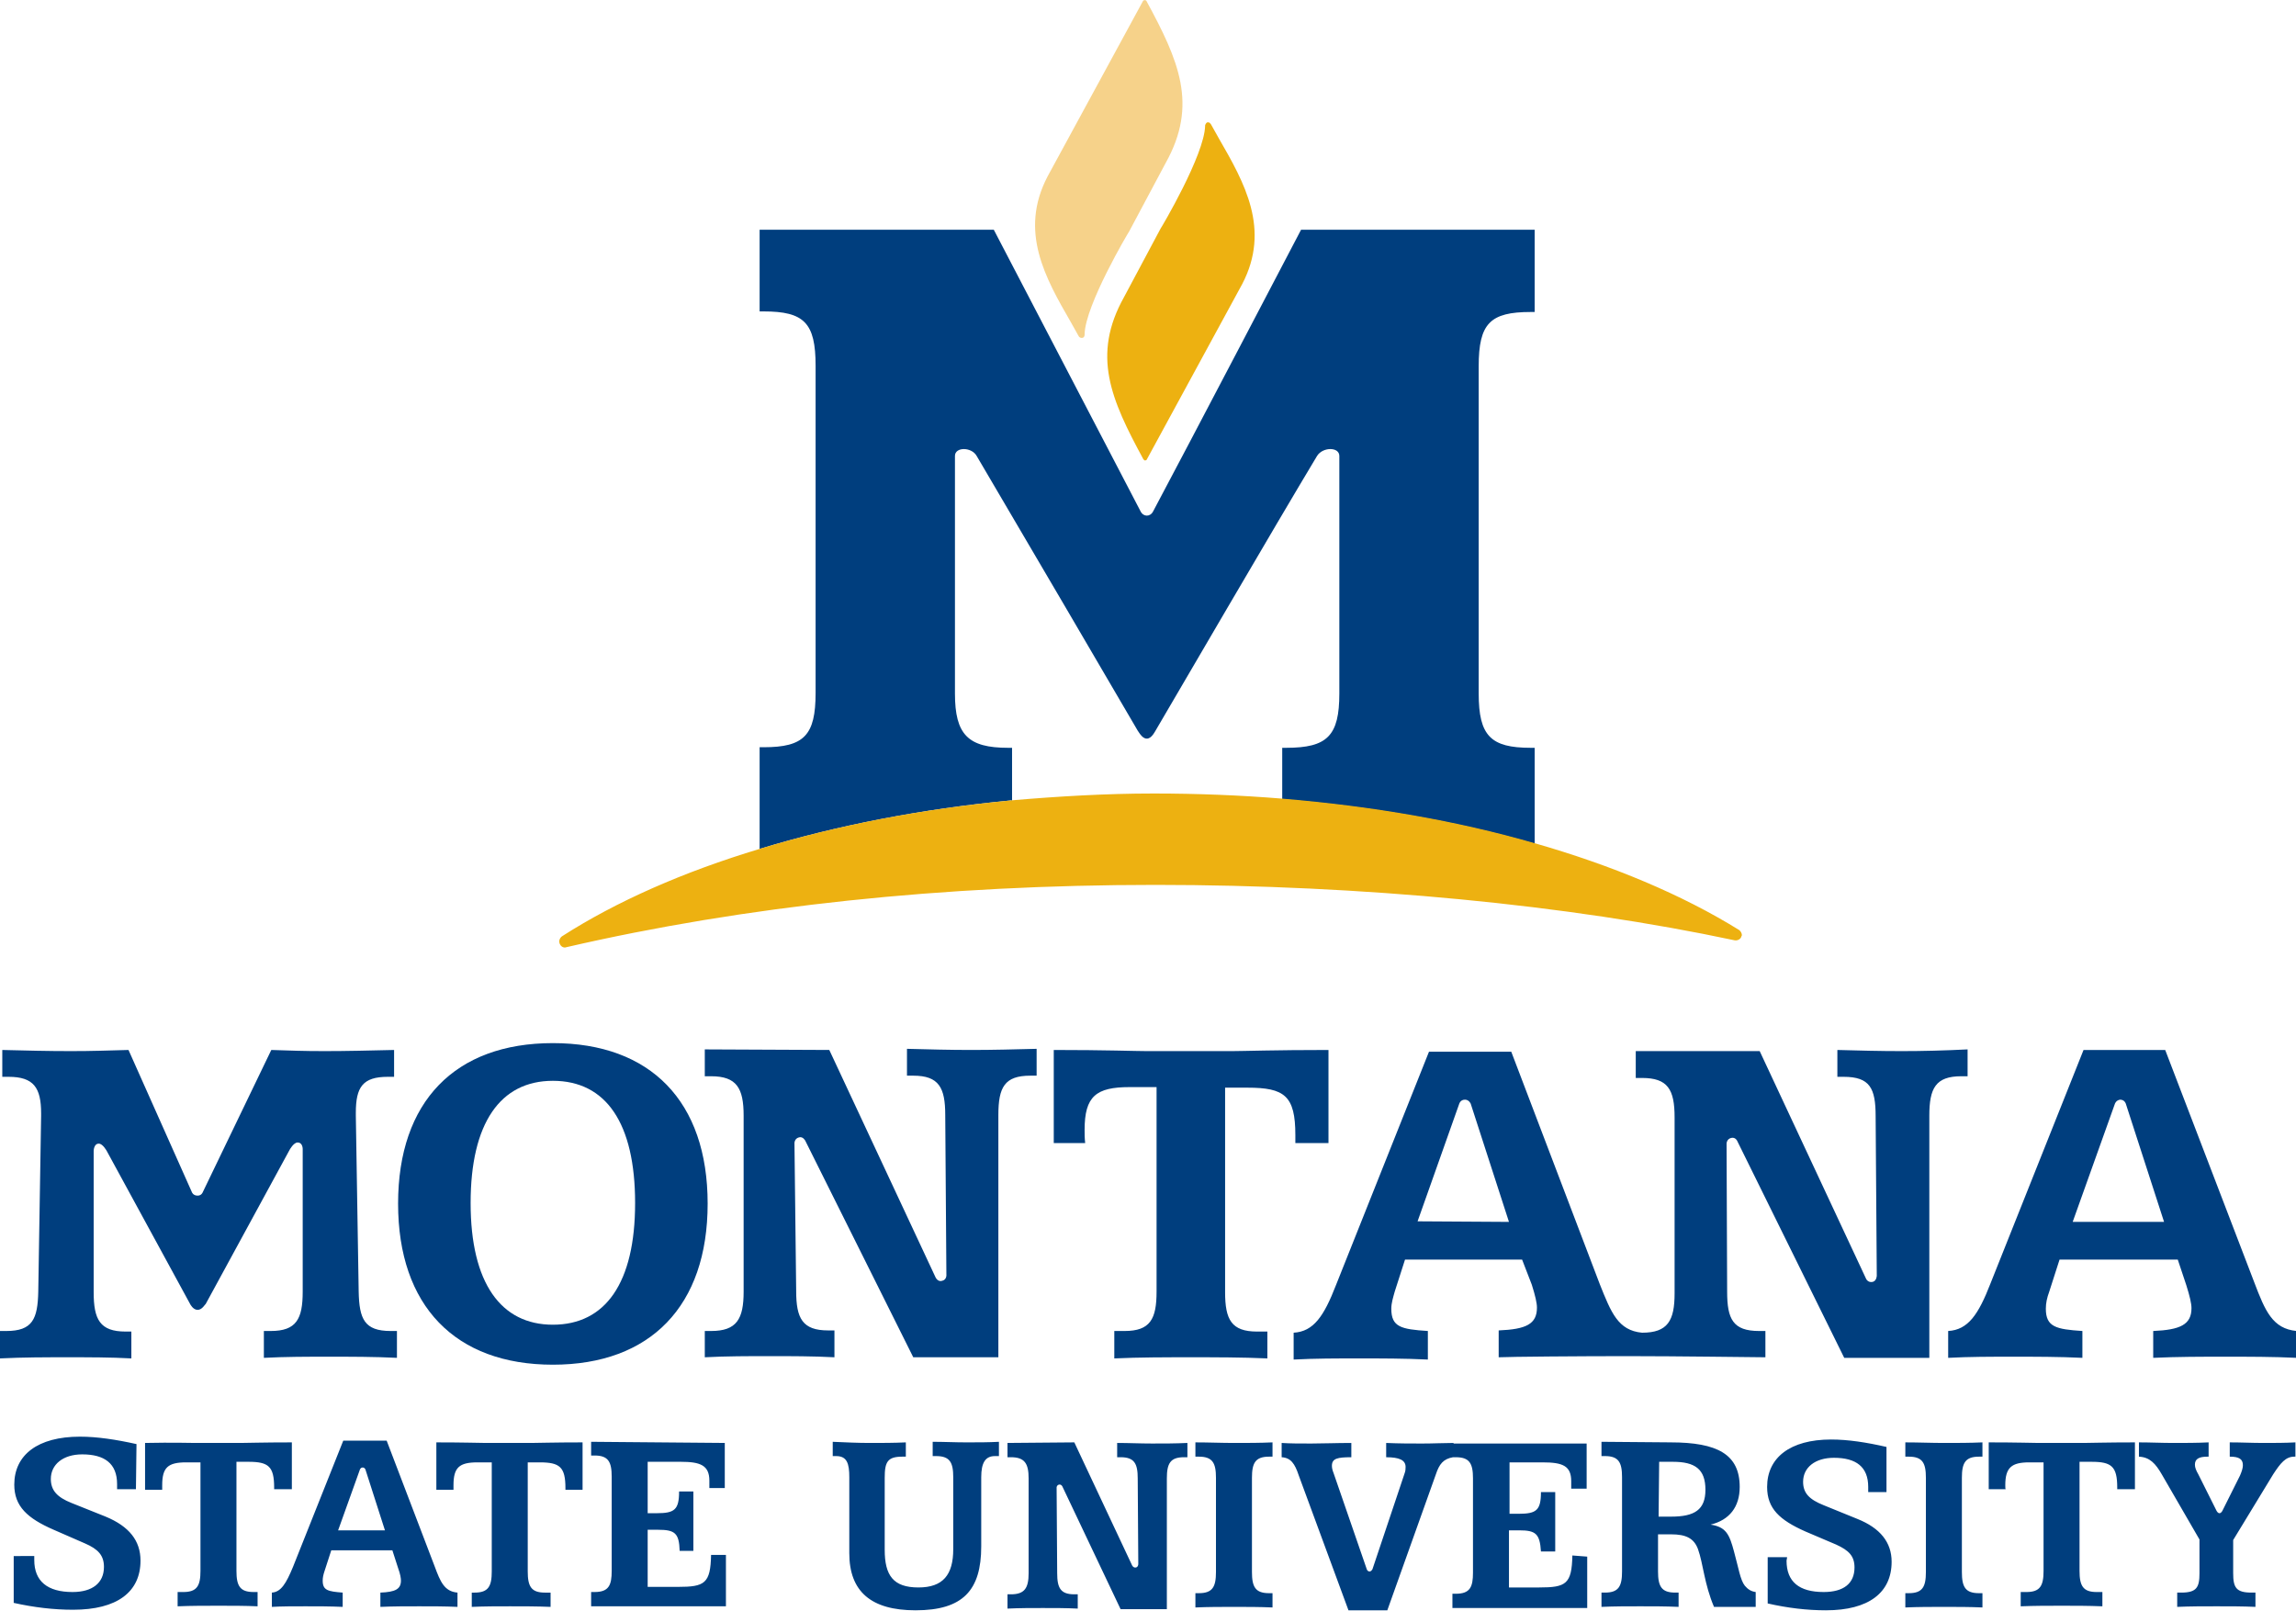 <svg id="Layer_1" xmlns="http://www.w3.org/2000/svg" viewBox="0 0 402 282" width="2500" height="1754"><style>.st0{fill:#003e7e}.st1{fill:#edb111}.st2{fill:#f6d28a}</style><path class="st0" d="M177.2 140.2v-9.3h-.7c-7 0-9.3-2.3-9.3-9.5V79.8c0-1.6 2.9-1.6 3.8 0 7.2 12.2 24.7 42.1 28.2 48.1.3.4 1.5 2.8 3 .2 3.3-5.6 21-36 28.4-48.3 1-1.6 3.9-1.6 3.9 0v41.6c0 7.4-2.1 9.5-9.3 9.5h-.7v9c15.8 1.3 30.7 3.9 44.2 7.8v-16.8h-.7c-7 0-9.1-2.1-9.1-9.5V64.1c0-7.5 2-9.5 9.1-9.5h.7V40.2h-40.9s-20.4 39-25.9 49.3c-.5 1-1.7 1-2.2 0-5.3-10.2-25.7-49.3-25.7-49.3h-41v14.3h.7c7.1 0 9.1 2 9.1 9.5v57.3c0 7.4-2 9.5-9.1 9.5h-.7v17.8c13.5-4.1 28.4-7 44.1-8.5 0 .1.1.1.1.1z"/><path class="st1" d="M304.5 162.8c-10-6.2-22.2-11.3-35.8-15.2-13.5-3.9-28.4-6.5-44.2-7.8-7.3-.6-14.9-.9-22.5-.9-8.4 0-16.8.5-24.9 1.2-15.7 1.5-30.7 4.4-44.1 8.5-13.3 4-25.1 9.2-34.6 15.3-.4.3-.6.8-.4 1.3.2.5.7.8 1.2.6 31.2-7.2 65.9-10.9 103.1-10.9 36.2 0 72.3 3.5 101.4 9.7.5.1 1.1-.2 1.2-.7.2-.2 0-.8-.4-1.1zM211.8 22zm-.4-.6c-.1 0-.3.2-.4.5v.1c-.1 5.1-7.7 17.9-7.8 18l-6.4 12c-5.7 10.2-2.3 17.9 3.4 28.4.1.1.2.2.3.2s.3-.1.3-.2l16.7-30.7c5-9.6.4-17.7-4.1-25.5l-1.4-2.5-.1-.1c-.1-.2-.3-.2-.5-.2z"/><path class="st2" d="M189.2 58.6zM200.4 0c-.1 0-.3.1-.3.2l-16.7 30.7c-5 9.6-.4 17.7 4.1 25.5l1.4 2.5.1.1c.1.1.4.2.6.1.1 0 .3-.2.3-.5v-.1c.1-5.1 7.7-17.9 7.8-18l6.4-12c5.7-10.2 2.3-17.9-3.4-28.4 0 0-.1-.1-.3-.1z"/><path class="st0" d="M63 257.3l-3.8 10.6h8.2L64 257.3s-.1-.4-.5-.4-.5.4-.5.4zm4.7-5.1l8.4 22c1 2.7 1.7 4.4 4 4.6v2.5c-2.2-.1-4.5-.1-6.7-.1-2.3 0-4.5 0-6.8.1v-2.5c2.6-.1 3.6-.6 3.6-2.1 0-.4-.1-1.1-.5-2.2l-1-3.1H58l-1.2 3.7c-.2.6-.3 1.1-.3 1.6 0 1.7.9 1.9 3.5 2.1v2.5c-2.2-.1-4.4-.1-6.5-.1-2.1 0-4.2 0-5.9.1v-2.5c1.6-.1 2.5-1.6 3.7-4.5l8.8-22.1h7.6zM23.8 260.7h-3.3v-.9c0-3.6-2.2-5.2-6.1-5.2-3.4 0-5.5 1.8-5.5 4.3 0 2 1.1 3.2 3.6 4.2l6 2.4c4.1 1.7 6.1 4.2 6.1 7.7 0 5.5-4.1 8.6-11.8 8.6-3.4 0-6.8-.4-10.4-1.2v-8.2H6v.7c0 3.7 2.3 5.6 6.7 5.6 3.5 0 5.5-1.6 5.5-4.4 0-2-1-3.1-3.3-4.1l-5.5-2.4c-4.6-2-6.9-4.1-6.9-7.9 0-5.2 4.1-8.4 11.5-8.4 3 0 6.3.5 9.9 1.3l-.1 7.9zM330.3 261.2h-3.2v-.9c0-3.5-2.1-5.1-6-5.1-3.3 0-5.4 1.7-5.4 4.2 0 2 1.1 3.1 3.6 4.1l5.9 2.4c4 1.6 6 4.1 6 7.5 0 5.4-4 8.5-11.5 8.5-3.3 0-6.7-.4-10.2-1.2v-8.1h3.4c0 .2-.1.5-.1.6 0 3.7 2.2 5.5 6.5 5.5 3.5 0 5.4-1.5 5.4-4.3 0-2-1-3-3.2-4l-5.4-2.3c-4.5-2-6.7-4-6.7-7.8 0-5.1 4-8.3 11.2-8.3 3 0 6.2.5 9.7 1.3v7.9zM34.2 252.6h7.9c1 0 4-.1 9-.1v8.2H48v-.3c0-3.7-1-4.5-4.5-4.5h-2.1V275c0 2.6.6 3.7 3 3.7h.7v2.5c-2.1-.1-4.5-.1-6.8-.1-2.4 0-4.8 0-7.2.1v-2.5h1c2.4 0 3-1.1 3-3.7v-19h-2.5c-3.2 0-4.2.9-4.2 4v.8h-3v-8.2c4.9-.1 7.9 0 8.8 0zM85.1 252.6H93c1 0 4-.1 9-.1v8.3h-3v-.3c0-3.7-1-4.5-4.5-4.5h-2.1v19.1c0 2.6.6 3.7 3 3.7h1v2.5c-2.4-.1-4.8-.1-7.1-.1-2.4 0-4.3 0-6.7.1v-2.5h.5c2.4 0 3-1.1 3-3.7V256h-2.5c-3.2 0-4.2.9-4.2 4v.8h-3v-8.3c4.9 0 7.8.1 8.7.1zM126.9 252.6v7.9h-2.7v-1.3c0-2.7-1.6-3.3-5-3.3h-5.8v9h1.6c3.1 0 3.9-.6 3.9-3.8h2.5v10.4H119c-.1-3.1-.8-3.7-3.8-3.7h-1.8v10h5.3c4.7 0 5.7-.6 5.8-5.6h2.6v9h-23.6v-2.5h.6c2.5 0 3-1.2 3-3.7v-16.5c0-2.6-.6-3.7-3-3.7h-.6v-2.4l23.4.2zM152.3 252.6c2.1 0 4.2 0 6.3-.1v2.5h-.6c-2.6 0-3.1.9-3.1 3.7v12.6c0 4.5 1.5 6.6 5.9 6.6 4.3 0 6.1-2.2 6.1-6.7v-12.6c0-2.6-.6-3.7-3-3.7h-.6v-2.5c2 0 3.9.1 5.9.1 2 0 3.9 0 5.7-.1v2.5h-.7c-1.7 0-2.4 1.2-2.4 3.7v12.1c0 7.7-3.2 11.2-11.5 11.2-7.8 0-11.6-3.3-11.6-10v-13.3c0-2.4-.4-3.7-2.3-3.7h-.6v-2.5c2.3.1 4.4.2 6.5.2zM216.1 252.6c2.2 0 4.5 0 6.7-.1v2.5h-.6c-2.4 0-3 1.1-3 3.7v16.5c0 2.6.6 3.7 3 3.7h.6v2.5c-2.3-.1-4.5-.1-6.7-.1-2.3 0-4.5 0-6.8.1v-2.5h.6c2.4 0 3-1.1 3-3.7v-16.5c0-2.6-.6-3.7-3-3.7h-.6v-2.5c2.3 0 4.6.1 6.8.1zM275.3 272.3c-.1 5-1.1 5.6-5.8 5.6h-5.3v-10h1.8c2.9 0 3.6.6 3.8 3.7h2.5v-10.4h-2.5c0 3.2-.8 3.8-3.9 3.8h-1.6v-9h5.8c3.5 0 5 .6 5 3.3v1.3h2.7v-7.9h-23.3v-.1c-1.7 0-3.5.1-5.5.1s-4 0-6.3-.1v2.5c2.3 0 3.4.5 3.4 1.7 0 .3 0 .7-.2 1.2l-5.6 16.7s-.2.4-.5.4c-.4 0-.5-.4-.5-.4l-5.8-16.8c-.2-.5-.3-.9-.3-1.3 0-1.3 1-1.5 3.4-1.5v-2.5c-2.6 0-4.9.1-7 .1-2 0-3.8 0-5.2-.1v2.5c1.6.1 2.3 1.1 3 3.2l8.7 23.6h6.8l8.5-23.8c.6-1.8 1.3-2.7 3-3h.5c2.4 0 3 1.1 3 3.7v16.5c0 2.5-.5 3.7-3 3.7h-.6v2.5h23.6v-9l-2.6-.2zM290.4 265.5h2.2c4.1 0 6-1.2 6-4.7 0-3.6-1.8-4.9-5.7-4.9h-2.4l-.1 9.6zm2.1-13c8.2 0 12.1 2.1 12.1 7.8 0 3.5-1.8 5.8-5.1 6.6 2.7.4 3.3 1.7 4.1 4.7.8 2.9 1.1 5 1.9 6 .5.6 1.1 1 1.9 1.1v2.6h-7.3c-1.7-4-1.9-7.6-2.8-10.1-.7-1.9-2.1-2.6-4.7-2.6h-2.3v6.5c0 2.6.6 3.7 3 3.7h.6v2.5c-2.3-.1-4.5-.1-6.7-.1-2.3 0-4.5 0-6.8.1v-2.5h.6c2.4 0 3-1.1 3-3.7v-16.5c0-2.6-.6-3.7-3-3.7h-.6v-2.5l12.1.1zM340.4 252.6c2.2 0 4.5 0 6.7-.1v2.5h-.6c-2.4 0-3 1.1-3 3.7v16.5c0 2.6.6 3.7 3 3.7h.6v2.5c-2.2-.1-4.5-.1-6.7-.1-2.3 0-4.5 0-6.8.1v-2.5h.6c2.4 0 3-1.1 3-3.7v-16.5c0-2.6-.6-3.7-3-3.7h-.6v-2.5c2.3 0 4.6.1 6.8.1zM356.9 252.6h7.9c1 0 4-.1 9-.1v8.2h-3.1v-.3c0-3.7-1-4.5-4.5-4.5h-2.1V275c0 2.6.6 3.7 3 3.7h1v2.5c-2.4-.1-4.8-.1-7.1-.1-2.4 0-4.8 0-7.2.1v-2.5h1c2.4 0 3-1.1 3-3.7v-19h-2.5c-3.1 0-4.2.9-4.2 4 0 .4 0 .7.1.7h-3v-8.2c4.9 0 7.8.1 8.7.1zM380.5 252.6c2 0 4.1 0 6.2-.1v2.5h-.2c-1.5 0-2.2.4-2.2 1.4 0 .5.2 1 .6 1.7l3.2 6.4s.2.4.5.4.5-.4.5-.4l3.1-6.2c.3-.7.5-1.3.5-1.8 0-1.1-.7-1.5-2.3-1.5v-2.5c2 0 3.9.1 5.9.1 1.9 0 3.8 0 5.6-.1v2.5h-.2c-1.5 0-2.4 1.1-3.7 3.1l-7 11.5v5.8c0 2.5.5 3.4 3.2 3.4h.7v2.5c-2.2-.1-4.5-.1-6.8-.1s-4.6 0-6.9.1v-2.5h.7c2.7 0 3.2-.9 3.2-3.4v-5.9l-6.6-11.4c-1.1-1.9-2.1-3-4-3.1v-2.5c2 0 4 .1 6 .1zM188.1 252.5l10.1 21.5s.2.5.7.4c.4-.1.4-.6.4-.6l-.1-15c0-2.6-.6-3.7-3-3.7h-.6v-2.5c2 0 4 .1 6.1.1 2.1 0 4.1 0 6.2-.1v2.5h-.6c-2.4 0-3 1.1-3 3.7v22.9h-8.1L186 260.2s-.2-.4-.6-.3c-.4.1-.4.5-.4.5l.1 15c0 2.6.6 3.7 3 3.7h.6v2.5c-2-.1-4.1-.1-6.1-.1s-4.1 0-6.2.1v-2.5h.6c2.4 0 3.1-1.1 3.1-3.7v-16.6c0-2.6-.7-3.7-3.1-3.7h-.6v-2.5l11.7-.1zM82.4 210.6c0 14 5.3 21.3 14.4 21.3 9.2 0 14.4-7.3 14.4-21.3s-5.1-21.4-14.4-21.4c-9.2 0-14.4 7.4-14.4 21.4zm41.5.1c0 17.9-10 28.2-27.1 28.2s-27.1-10.3-27.1-28.2 10-28.1 27.1-28.1 27.1 10.2 27.1 28.1z"/><path class="st0" d="M145.2 183.8l18.6 39.8s.4.9 1.2.6c.8-.2.7-1.1.7-1.1l-.2-27.9c0-4.8-1.1-6.9-5.6-6.9h-1.1v-4.7c3.8.1 7.5.2 11.2.2 3.9 0 7.6-.1 11.5-.2v4.7h-1.1c-4.5 0-5.6 2-5.6 6.9v42.4h-14.9L141 199.7s-.4-.8-1.1-.6c-.8.2-.8 1-.8 1l.3 25.9c0 4.8 1.1 6.9 5.6 6.9h1.1v4.7c-3.8-.2-7.6-.2-11.3-.2-3.8 0-7.6 0-11.4.2V233h1.1c4.5 0 5.7-2.1 5.7-6.9v-30.8c0-4.8-1.2-6.9-5.7-6.9h-1.1v-4.7l21.8.1zM200.8 184h14.9c1.8 0 7.5-.2 16.9-.2v16.3h-5.8v-1.4c0-6.9-1.9-8.3-8.4-8.3h-3.9v35.8c0 4.8 1.1 6.9 5.6 6.9h1.8v4.7c-4.5-.2-9-.2-13.4-.2-4.5 0-9 0-13.4.2V233h1.8c4.5 0 5.6-2.1 5.6-6.9v-35.8h-4.7c-5.9 0-7.9 1.6-7.9 7.5 0 .7 0 1.4.1 2.3h-5.5v-16.3c9 0 14.5.2 16.3.2zM248.2 213.8l7.3-20.6s.2-.7 1-.7c.7 0 1 .7 1 .7l6.7 20.7-16-.1zm84.7-29.8c-3.8 0-7.5-.1-11.2-.2v4.7h1.1c4.6 0 5.6 2 5.6 6.9l.2 27.9s0 .9-.7 1.1c-.9.2-1.2-.6-1.2-.6L308.1 184h-21.7v4.7h1.1c4.5 0 5.7 2 5.7 6.9v30.8c0 4.8-1.2 6.9-5.7 6.9-4.2-.4-5.4-3.5-7.4-8.5l-15.5-40.7h-14.4L233.9 225c-2.1 5.4-3.9 8.1-7.4 8.3v4.7c3.7-.2 7.5-.2 11.4-.2 4 0 8 0 12.1.2v-5c-4.7-.3-6.4-.7-6.4-3.9 0-1 .3-1.9.6-3l1.8-5.6h20.5l1.7 4.4c.6 1.9.9 3.2.9 4 0 2.9-1.9 3.8-6.7 4v4.7c1.9-.1 14.6-.2 22.6-.2 8.4 0 23 .2 24.1.2V233H308c-4.6 0-5.6-2.1-5.6-6.9l-.1-25.9s0-.8.8-1c.8-.2 1.1.6 1.1.6l18.7 37.9h14.9v-42.4c0-4.8 1.1-6.9 5.6-6.9h1.1v-4.7c-4 .2-7.8.3-11.6.3zM370.3 193.2l-7.4 20.7h16l-6.7-20.7s-.2-.7-1-.7c-.7.1-.9.7-.9.7zm8.8-9.4l15.6 40.7c1.9 5 3.2 8.1 7.4 8.5v4.7c-4.1-.2-8.3-.2-12.5-.2-4.2 0-8.3 0-12.6.2V233c4.7-.2 6.7-1.1 6.7-4 0-.8-.3-2.1-.9-4l-1.5-4.5h-20.7l-1.8 5.6c-.4 1.1-.6 2-.6 3 0 3.2 1.8 3.6 6.4 3.9v4.7c-4.1-.2-8.2-.2-12.1-.2-4 0-7.7 0-11.4.2V233c3.5-.2 5.3-2.9 7.4-8.3l16.3-40.9h14.3zM34.6 229.3c-.8 0-1.3-1-1.3-1l-14.6-26.8s-.7-1.3-1.4-1.3c-.9 0-.9 1.3-.9 1.3v24.7c0 4.8 1.1 6.9 5.6 6.9h1v4.7c-3.6-.2-7.4-.2-11.2-.2-3.8 0-7.7 0-11.8.2V233h1.1c4.6 0 5.5-2.1 5.6-6.9l.5-30.8v-.4c0-4.5-1.3-6.4-5.7-6.4H.4v-4.7c4 .1 7.9.2 12 .2 3.9 0 6.2-.1 10.1-.2l11.1 24.9s.2.6 1 .6c.7 0 .9-.6.9-.6l12-24.9c3.4.1 5.4.2 9.3.2 3.9 0 7.9-.1 12.2-.2v4.7h-1.1c-4.4 0-5.6 1.8-5.6 6.3v.5l.5 30.8c.1 4.8 1 6.9 5.6 6.9h1.1v4.7c-4-.2-8-.2-11.9-.2-3.9 0-7.6 0-11.4.2V233h1.2c4.5 0 5.6-2.1 5.6-6.9v-24.8s.1-1.3-.9-1.3c-.7 0-1.4 1.3-1.4 1.3l-14.7 27c-.1 0-.6 1-1.4 1z"/></svg>